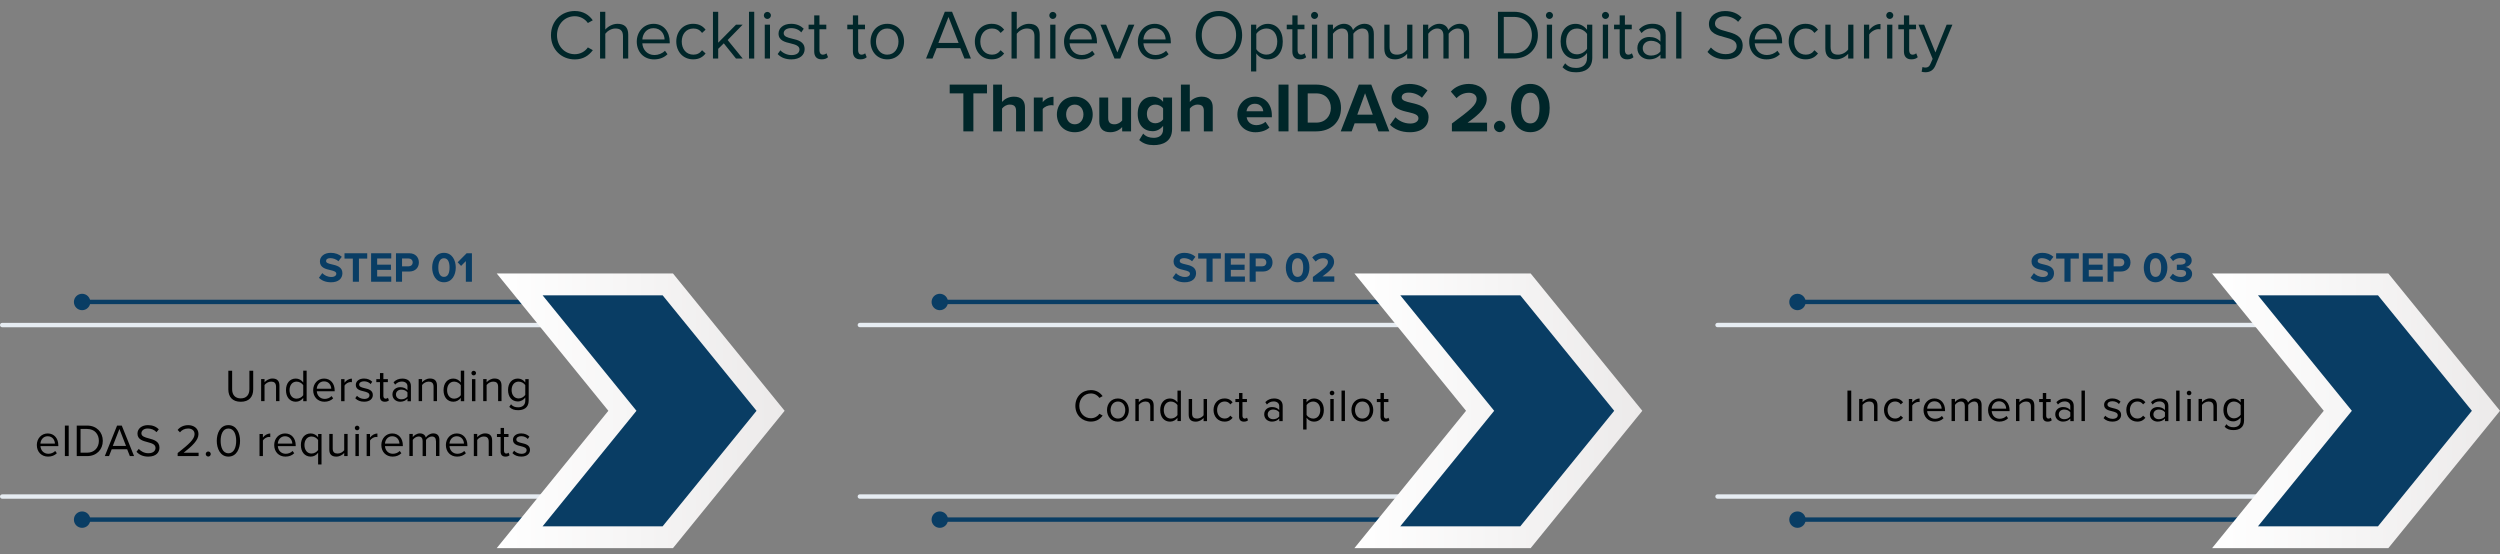 <?xml version="1.0" encoding="UTF-8"?>
<svg xmlns="http://www.w3.org/2000/svg" xmlns:xlink="http://www.w3.org/1999/xlink" id="Layer_1" data-name="Layer 1" viewBox="0 0 820 181.78">
  <rect x="0" y="0" width="820" height="181.78" fill="#808080" stroke="none"/>
  <defs>
    <style>
      .cls-1 {
        fill: url(#linear-gradient);
      }

      .cls-1, .cls-2, .cls-3, .cls-4, .cls-5, .cls-6, .cls-7 {
        stroke-width: 0px;
      }

      .cls-3 {
        fill: #093d64;
      }

      .cls-4 {
        fill: #e6ecf2;
      }

      .cls-5 {
        fill: url(#linear-gradient-2);
      }

      .cls-6 {
        fill: #002629;
      }

      .cls-7 {
        fill: url(#linear-gradient-3);
      }
    </style>
    <linearGradient id="linear-gradient" x1="162.93" y1="134.74" x2="257.36" y2="134.74" gradientUnits="userSpaceOnUse">
      <stop offset="0" stop-color="#fff"></stop>
      <stop offset="1" stop-color="#eceaea"></stop>
    </linearGradient>
    <linearGradient id="linear-gradient-2" x1="444.25" x2="538.68" xlink:href="#linear-gradient"></linearGradient>
    <linearGradient id="linear-gradient-3" x1="725.57" x2="820" xlink:href="#linear-gradient"></linearGradient>
  </defs>
  <g>
    <g>
      <g>
        <g>
          <path class="cls-3" d="M209.4,171.15H26.8c-.4,0-.72-.32-.72-.72s.32-.72.72-.72h181.89v-69.96H26.8c-.4,0-.72-.32-.72-.72s.32-.72.72-.72h182.61c.4,0,.72.32.72.72v71.39c0,.39-.32.72-.72.72Z"></path>
          <path class="cls-3" d="M26.93,173.13c-1.49,0-2.69-1.2-2.69-2.69s1.2-2.69,2.69-2.69,2.69,1.2,2.69,2.69-1.2,2.69-2.69,2.69Z"></path>
          <path class="cls-3" d="M26.93,96.36c-1.49,0-2.69,1.2-2.69,2.69s1.2,2.69,2.69,2.69,2.69-1.2,2.69-2.69-1.2-2.69-2.69-2.69Z"></path>
        </g>
        <path class="cls-4" d="M209.4,163.58H.72C.32,163.58,0,163.26,0,162.87s.32-.72.72-.72h207.97v-54.81H.72C.32,107.34,0,107.02,0,106.62s.32-.72.72-.72h208.69c.4,0,.72.32.72.72v56.24c0,.4-.32.72-.72.72Z"></path>
        <polygon class="cls-1" points="220.74 179.78 257.36 134.74 220.74 89.7 162.93 89.7 199.54 134.74 162.93 179.78 220.74 179.78"></polygon>
        <polygon class="cls-3" points="217.34 96.86 177.97 96.86 208.76 134.74 177.97 172.63 217.34 172.63 248.14 134.74 217.34 96.86"></polygon>
      </g>
      <g>
        <path class="cls-3" d="M105.72,89.59c.66.69,1.68,1.26,2.97,1.26,1.09,0,1.62-.52,1.62-1.05,0-.7-.81-.94-1.89-1.19-1.53-.35-3.49-.77-3.49-2.86,0-1.55,1.34-2.82,3.54-2.82,1.48,0,2.72.45,3.64,1.3l-1.11,1.46c-.76-.7-1.76-1.02-2.68-1.02s-1.37.39-1.37.95c0,.63.78.83,1.86,1.08,1.54.35,3.5.81,3.5,2.89,0,1.71-1.22,3-3.74,3-1.79,0-3.08-.6-3.96-1.48l1.09-1.51Z"></path>
        <path class="cls-3" d="M115.73,84.82h-2.73v-1.75h7.45v1.75h-2.72v7.59h-2v-7.59Z"></path>
        <path class="cls-3" d="M121.72,83.07h6.61v1.71h-4.62v2.03h4.52v1.71h-4.52v2.17h4.62v1.72h-6.61v-9.34Z"></path>
        <path class="cls-3" d="M129.88,83.07h4.37c2.03,0,3.14,1.37,3.14,3.01s-1.12,2.98-3.14,2.98h-2.38v3.35h-1.99v-9.34ZM133.99,84.78h-2.12v2.58h2.12c.78,0,1.37-.5,1.37-1.29s-.59-1.29-1.37-1.29Z"></path>
        <path class="cls-3" d="M145.62,82.93c2.66,0,3.87,2.41,3.87,4.82s-1.2,4.83-3.87,4.83-3.87-2.42-3.87-4.83,1.19-4.82,3.87-4.82ZM145.62,84.7c-1.34,0-1.85,1.33-1.85,3.05s.5,3.07,1.85,3.07,1.83-1.34,1.83-3.07-.5-3.05-1.83-3.05Z"></path>
        <path class="cls-3" d="M152.8,85.64l-1.56,1.58-1.13-1.19,2.94-2.96h1.74v9.34h-1.99v-6.78Z"></path>
      </g>
      <g>
        <path class="cls-2" d="M74.89,121.59h1.25v6.09c0,1.83.99,2.99,2.83,2.99s2.83-1.16,2.83-2.99v-6.09h1.25v6.11c0,2.49-1.36,4.08-4.08,4.08s-4.08-1.6-4.08-4.06v-6.12Z"></path>
        <path class="cls-2" d="M90.54,126.85c0-1.27-.65-1.68-1.62-1.68-.89,0-1.73.54-2.15,1.12v5.29h-1.12v-7.25h1.12v1.05c.51-.6,1.5-1.23,2.58-1.23,1.52,0,2.31.76,2.31,2.34v5.08h-1.12v-4.74Z"></path>
        <path class="cls-2" d="M99.46,130.51c-.54.74-1.42,1.26-2.44,1.26-1.89,0-3.22-1.44-3.22-3.79s1.32-3.81,3.22-3.81c.98,0,1.86.48,2.44,1.28v-3.86h1.12v10h-1.12v-1.08ZM99.46,126.34c-.4-.63-1.27-1.17-2.17-1.17-1.45,0-2.32,1.2-2.32,2.8s.87,2.79,2.32,2.79c.9,0,1.77-.51,2.17-1.14v-3.29Z"></path>
        <path class="cls-2" d="M106.29,124.17c2.19,0,3.48,1.71,3.48,3.88v.29h-5.86c.09,1.37,1.05,2.5,2.61,2.5.82,0,1.66-.33,2.23-.92l.54.74c-.72.72-1.7,1.11-2.88,1.11-2.15,0-3.69-1.54-3.69-3.81,0-2.1,1.5-3.79,3.57-3.79ZM103.9,127.51h4.75c-.01-1.08-.73-2.42-2.38-2.42-1.54,0-2.31,1.31-2.37,2.42Z"></path>
        <path class="cls-2" d="M111.88,124.35h1.12v1.17c.58-.76,1.42-1.32,2.42-1.32v1.16c-.14-.03-.27-.05-.45-.05-.69,0-1.63.57-1.96,1.16v5.13h-1.12v-7.25Z"></path>
        <path class="cls-2" d="M117.09,129.82c.48.55,1.4,1.03,2.38,1.03,1.11,0,1.71-.49,1.71-1.2,0-.79-.88-1.05-1.86-1.29-1.23-.29-2.62-.62-2.62-2.12,0-1.12.98-2.08,2.7-2.08,1.23,0,2.1.46,2.69,1.05l-.52.78c-.44-.53-1.23-.92-2.16-.92-.99,0-1.6.45-1.6,1.09,0,.71.82.93,1.77,1.16,1.26.29,2.71.64,2.71,2.25,0,1.21-.97,2.19-2.85,2.19-1.19,0-2.19-.36-2.92-1.14l.58-.81Z"></path>
        <path class="cls-2" d="M124.63,130.08v-4.74h-1.2v-.99h1.2v-1.98h1.12v1.98h1.47v.99h-1.47v4.5c0,.54.24.93.73.93.31,0,.61-.13.76-.3l.33.84c-.28.27-.69.46-1.35.46-1.06,0-1.6-.61-1.6-1.69Z"></path>
        <path class="cls-2" d="M133.65,130.77c-.6.66-1.42,1-2.4,1-1.23,0-2.53-.82-2.53-2.4s1.3-2.38,2.53-2.38c.99,0,1.81.31,2.4.99v-1.3c0-.97-.78-1.53-1.83-1.53-.87,0-1.57.32-2.22,1.01l-.52-.78c.78-.81,1.71-1.2,2.89-1.2,1.53,0,2.81.69,2.81,2.45v4.98h-1.12v-.83ZM133.65,128.7c-.44-.6-1.2-.9-2-.9-1.05,0-1.78.66-1.78,1.59s.73,1.58,1.78,1.58c.79,0,1.56-.3,2-.9v-1.36Z"></path>
        <path class="cls-2" d="M142.21,126.85c0-1.27-.65-1.68-1.62-1.68-.89,0-1.73.54-2.15,1.12v5.29h-1.12v-7.25h1.12v1.05c.51-.6,1.5-1.23,2.58-1.23,1.52,0,2.31.76,2.31,2.34v5.08h-1.12v-4.74Z"></path>
        <path class="cls-2" d="M151.14,130.51c-.54.74-1.42,1.26-2.44,1.26-1.89,0-3.22-1.44-3.22-3.79s1.32-3.81,3.22-3.81c.98,0,1.86.48,2.44,1.28v-3.86h1.12v10h-1.12v-1.08ZM151.14,126.34c-.4-.63-1.27-1.17-2.17-1.17-1.45,0-2.32,1.2-2.32,2.8s.87,2.79,2.32,2.79c.9,0,1.77-.51,2.17-1.14v-3.29Z"></path>
        <path class="cls-2" d="M154.62,122.37c0-.42.34-.75.75-.75s.77.33.77.75-.34.76-.77.76-.75-.34-.75-.76ZM154.81,124.35h1.12v7.25h-1.12v-7.25Z"></path>
        <path class="cls-2" d="M163.38,126.85c0-1.27-.65-1.68-1.62-1.68-.89,0-1.73.54-2.15,1.12v5.29h-1.12v-7.25h1.12v1.05c.51-.6,1.5-1.23,2.58-1.23,1.52,0,2.31.76,2.31,2.34v5.08h-1.12v-4.74Z"></path>
        <path class="cls-2" d="M167.61,132.61c.6.72,1.32.99,2.35.99,1.2,0,2.33-.58,2.33-2.17v-1.04c-.52.74-1.41,1.29-2.43,1.29-1.89,0-3.22-1.41-3.22-3.75s1.32-3.76,3.22-3.76c.98,0,1.85.48,2.43,1.28v-1.1h1.12v7.04c0,2.4-1.68,3.15-3.45,3.15-1.23,0-2.07-.24-2.92-1.08l.57-.84ZM172.29,126.34c-.39-.63-1.26-1.17-2.16-1.17-1.45,0-2.32,1.16-2.32,2.76s.87,2.76,2.32,2.76c.9,0,1.77-.55,2.16-1.18v-3.17Z"></path>
        <path class="cls-2" d="M15.65,142.17c2.19,0,3.48,1.71,3.48,3.88v.29h-5.86c.09,1.37,1.05,2.5,2.61,2.5.82,0,1.66-.33,2.23-.92l.54.74c-.72.72-1.7,1.11-2.88,1.11-2.15,0-3.69-1.54-3.69-3.81,0-2.1,1.5-3.79,3.57-3.79ZM13.26,145.51h4.75c-.01-1.08-.73-2.42-2.38-2.42-1.54,0-2.31,1.31-2.37,2.42Z"></path>
        <path class="cls-2" d="M21.28,139.59h1.25v10h-1.25v-10Z"></path>
        <path class="cls-2" d="M25.17,139.59h3.42c3.1,0,5.13,2.17,5.13,5.01s-2.02,5-5.13,5h-3.42v-10ZM28.59,148.48c2.43,0,3.84-1.74,3.84-3.88s-1.36-3.9-3.84-3.9h-2.17v7.78h2.17Z"></path>
        <path class="cls-2" d="M41.71,147.37h-5.07l-.88,2.22h-1.38l4.02-10h1.54l4.03,10h-1.38l-.88-2.22ZM37,146.26h4.33l-2.16-5.56-2.17,5.56Z"></path>
        <path class="cls-2" d="M45.51,147.24c.66.73,1.74,1.42,3.15,1.42,1.79,0,2.35-.96,2.35-1.73,0-1.2-1.21-1.53-2.53-1.89-1.6-.42-3.39-.87-3.39-2.83,0-1.65,1.47-2.77,3.44-2.77,1.53,0,2.71.51,3.55,1.39l-.75.92c-.75-.83-1.8-1.2-2.89-1.2-1.2,0-2.06.65-2.06,1.59,0,1,1.16,1.31,2.43,1.65,1.63.43,3.49.95,3.49,3.04,0,1.46-.99,2.94-3.69,2.94-1.74,0-3.01-.66-3.84-1.59l.74-.94Z"></path>
        <path class="cls-2" d="M58.27,148.6c3.6-2.83,5.55-4.5,5.55-6.22,0-1.27-1.05-1.83-2.08-1.83-1.2,0-2.13.51-2.71,1.26l-.77-.79c.77-1,2.07-1.57,3.48-1.57,1.67,0,3.36.94,3.36,2.94s-2.07,3.9-4.86,6.1h4.9v1.11h-6.87v-.99Z"></path>
        <path class="cls-2" d="M68.31,148.09c.45,0,.82.38.82.83s-.38.83-.82.83-.83-.38-.83-.83.38-.83.83-.83Z"></path>
        <path class="cls-2" d="M74.92,139.44c2.73,0,3.82,2.71,3.82,5.16s-1.09,5.17-3.82,5.17-3.82-2.74-3.82-5.17,1.08-5.16,3.82-5.16ZM74.92,140.55c-1.9,0-2.55,2.06-2.55,4.05s.65,4.07,2.55,4.07,2.55-2.07,2.55-4.07-.65-4.05-2.55-4.05Z"></path>
        <path class="cls-2" d="M85.11,142.35h1.12v1.17c.58-.76,1.42-1.32,2.42-1.32v1.16c-.14-.03-.27-.05-.45-.05-.69,0-1.63.57-1.96,1.16v5.13h-1.12v-7.25Z"></path>
        <path class="cls-2" d="M93.51,142.17c2.19,0,3.48,1.71,3.48,3.88v.29h-5.86c.09,1.37,1.05,2.5,2.61,2.5.82,0,1.66-.33,2.23-.92l.54.74c-.72.72-1.7,1.11-2.88,1.11-2.15,0-3.69-1.54-3.69-3.81,0-2.1,1.5-3.79,3.57-3.79ZM91.12,145.51h4.75c-.01-1.08-.73-2.42-2.38-2.42-1.54,0-2.31,1.31-2.37,2.42Z"></path>
        <path class="cls-2" d="M104.34,152.35v-3.85c-.58.81-1.46,1.27-2.43,1.27-1.9,0-3.22-1.47-3.22-3.81s1.32-3.79,3.22-3.79c1.02,0,1.91.53,2.43,1.26v-1.08h1.12v10h-1.12ZM104.34,144.33c-.39-.63-1.26-1.16-2.16-1.16-1.45,0-2.32,1.19-2.32,2.79s.87,2.8,2.32,2.8c.9,0,1.77-.54,2.16-1.17v-3.27Z"></path>
        <path class="cls-2" d="M112.9,148.57c-.55.63-1.5,1.2-2.58,1.2-1.52,0-2.31-.73-2.31-2.31v-5.12h1.12v4.77c0,1.27.65,1.65,1.62,1.65.89,0,1.73-.51,2.15-1.09v-5.33h1.12v7.25h-1.12v-1.02Z"></path>
        <path class="cls-2" d="M116.38,140.37c0-.42.34-.75.75-.75s.77.33.77.75-.34.76-.77.76-.75-.34-.75-.76ZM116.58,142.35h1.12v7.25h-1.12v-7.25Z"></path>
        <path class="cls-2" d="M120.25,142.35h1.12v1.17c.58-.76,1.42-1.32,2.42-1.32v1.16c-.14-.03-.27-.05-.45-.05-.69,0-1.63.57-1.96,1.16v5.13h-1.12v-7.25Z"></path>
        <path class="cls-2" d="M128.65,142.17c2.19,0,3.48,1.71,3.48,3.88v.29h-5.86c.09,1.37,1.05,2.5,2.61,2.5.82,0,1.66-.33,2.23-.92l.54.74c-.72.72-1.7,1.11-2.88,1.11-2.15,0-3.69-1.54-3.69-3.81,0-2.1,1.5-3.79,3.57-3.79ZM126.27,145.51h4.75c-.01-1.08-.73-2.42-2.38-2.42-1.54,0-2.31,1.31-2.37,2.42Z"></path>
        <path class="cls-2" d="M142.99,144.67c0-.92-.4-1.5-1.33-1.5-.75,0-1.54.54-1.92,1.11v5.31h-1.12v-4.92c0-.92-.39-1.5-1.33-1.5-.73,0-1.51.54-1.9,1.12v5.29h-1.12v-7.25h1.12v1.05c.3-.47,1.27-1.23,2.34-1.23s1.74.6,1.95,1.35c.41-.66,1.38-1.35,2.43-1.35,1.32,0,2.02.74,2.02,2.19v5.23h-1.12v-4.92Z"></path>
        <path class="cls-2" d="M149.82,142.17c2.19,0,3.48,1.71,3.48,3.88v.29h-5.86c.09,1.37,1.05,2.5,2.61,2.5.82,0,1.66-.33,2.23-.92l.54.74c-.72.72-1.7,1.11-2.88,1.11-2.15,0-3.69-1.54-3.69-3.81,0-2.1,1.5-3.79,3.57-3.79ZM147.43,145.51h4.75c-.01-1.08-.73-2.42-2.38-2.42-1.54,0-2.31,1.31-2.37,2.42Z"></path>
        <path class="cls-2" d="M160.3,144.85c0-1.27-.65-1.68-1.62-1.68-.89,0-1.73.54-2.15,1.12v5.29h-1.12v-7.25h1.12v1.05c.51-.6,1.5-1.23,2.58-1.23,1.52,0,2.31.76,2.31,2.34v5.08h-1.12v-4.74Z"></path>
        <path class="cls-2" d="M164.2,148.08v-4.74h-1.2v-.99h1.2v-1.98h1.12v1.98h1.47v.99h-1.47v4.5c0,.54.24.93.73.93.31,0,.61-.13.76-.3l.33.84c-.28.27-.69.46-1.35.46-1.06,0-1.6-.61-1.6-1.69Z"></path>
        <path class="cls-2" d="M168.64,147.82c.48.55,1.4,1.03,2.38,1.03,1.11,0,1.71-.49,1.71-1.2,0-.79-.88-1.05-1.86-1.29-1.23-.29-2.62-.62-2.62-2.12,0-1.12.98-2.08,2.7-2.08,1.23,0,2.1.46,2.69,1.05l-.52.78c-.44-.53-1.23-.92-2.16-.92-.99,0-1.6.45-1.6,1.09,0,.71.82.93,1.77,1.16,1.26.29,2.71.64,2.71,2.25,0,1.21-.97,2.19-2.85,2.19-1.19,0-2.19-.36-2.92-1.14l.58-.81Z"></path>
      </g>
    </g>
    <g>
      <g>
        <g>
          <path class="cls-3" d="M490.72,171.15h-182.61c-.4,0-.72-.32-.72-.72s.32-.72.72-.72h181.89v-69.96h-181.89c-.4,0-.72-.32-.72-.72s.32-.72.72-.72h182.61c.4,0,.72.32.72.72v71.39c0,.39-.32.72-.72.72Z"></path>
          <path class="cls-3" d="M308.25,173.13c-1.49,0-2.69-1.2-2.69-2.69s1.2-2.69,2.69-2.69,2.69,1.2,2.69,2.69-1.2,2.69-2.69,2.69Z"></path>
          <path class="cls-3" d="M308.25,96.36c-1.49,0-2.69,1.2-2.69,2.69s1.2,2.69,2.69,2.69,2.69-1.2,2.69-2.69-1.2-2.69-2.69-2.69Z"></path>
        </g>
        <path class="cls-4" d="M490.72,163.58h-208.69c-.4,0-.72-.32-.72-.72s.32-.72.72-.72h207.97v-54.81h-207.97c-.4,0-.72-.32-.72-.72s.32-.72.72-.72h208.69c.4,0,.72.32.72.72v56.24c0,.4-.32.72-.72.72Z"></path>
        <polygon class="cls-5" points="502.06 179.78 538.68 134.74 502.06 89.7 444.25 89.7 480.86 134.74 444.25 179.78 502.06 179.78"></polygon>
        <polygon class="cls-3" points="498.66 96.86 459.29 96.86 490.09 134.74 459.29 172.63 498.66 172.63 529.46 134.74 498.66 96.86"></polygon>
      </g>
      <g>
        <path class="cls-3" d="M385.72,89.59c.66.69,1.68,1.26,2.97,1.26,1.09,0,1.62-.52,1.62-1.05,0-.7-.81-.94-1.89-1.19-1.53-.35-3.49-.77-3.49-2.86,0-1.55,1.34-2.82,3.54-2.82,1.48,0,2.72.45,3.64,1.3l-1.11,1.46c-.76-.7-1.76-1.02-2.68-1.02s-1.37.39-1.37.95c0,.63.78.83,1.86,1.08,1.54.35,3.5.81,3.5,2.89,0,1.71-1.22,3-3.74,3-1.79,0-3.08-.6-3.96-1.48l1.09-1.51Z"></path>
        <path class="cls-3" d="M395.73,84.82h-2.73v-1.75h7.45v1.75h-2.72v7.59h-2v-7.59Z"></path>
        <path class="cls-3" d="M401.72,83.07h6.61v1.71h-4.62v2.03h4.52v1.71h-4.52v2.17h4.62v1.72h-6.61v-9.34Z"></path>
        <path class="cls-3" d="M409.88,83.07h4.37c2.03,0,3.14,1.37,3.14,3.01s-1.12,2.98-3.14,2.98h-2.38v3.35h-1.99v-9.34ZM413.99,84.78h-2.12v2.58h2.12c.78,0,1.37-.5,1.37-1.29s-.59-1.29-1.37-1.29Z"></path>
        <path class="cls-3" d="M425.62,82.93c2.66,0,3.87,2.41,3.87,4.82s-1.2,4.83-3.87,4.83-3.87-2.42-3.87-4.83,1.19-4.82,3.87-4.82ZM425.62,84.7c-1.34,0-1.85,1.33-1.85,3.05s.5,3.07,1.85,3.07,1.83-1.34,1.83-3.07-.5-3.05-1.83-3.05Z"></path>
        <path class="cls-3" d="M430.62,90.85c3.82-2.82,4.94-3.78,4.94-4.93,0-.81-.74-1.22-1.53-1.22-1.05,0-1.86.42-2.49,1.08l-1.13-1.32c.91-1.05,2.3-1.53,3.6-1.53,1.99,0,3.57,1.12,3.57,2.98,0,1.6-1.32,2.98-3.82,4.75h3.89v1.75h-7.03v-1.57Z"></path>
      </g>
      <g>
        <path class="cls-2" d="M352.72,133.12c0-3.07,2.26-5.17,5.1-5.17,1.81,0,3.04.86,3.84,1.98l-1.05.58c-.57-.84-1.6-1.46-2.79-1.46-2.15,0-3.81,1.68-3.81,4.06s1.67,4.07,3.81,4.07c1.19,0,2.22-.6,2.79-1.46l1.06.58c-.84,1.14-2.04,1.98-3.85,1.98-2.83,0-5.1-2.1-5.1-5.17Z"></path>
        <path class="cls-2" d="M363.1,134.49c0-2.1,1.38-3.79,3.58-3.79s3.58,1.7,3.58,3.79-1.38,3.81-3.58,3.81-3.58-1.71-3.58-3.81ZM369.09,134.49c0-1.47-.85-2.79-2.4-2.79s-2.42,1.32-2.42,2.79.87,2.8,2.42,2.8,2.4-1.32,2.4-2.8Z"></path>
        <path class="cls-2" d="M377.29,133.38c0-1.27-.65-1.68-1.62-1.68-.89,0-1.73.54-2.15,1.12v5.29h-1.12v-7.25h1.12v1.05c.51-.6,1.5-1.23,2.58-1.23,1.52,0,2.31.76,2.31,2.34v5.08h-1.12v-4.74Z"></path>
        <path class="cls-2" d="M386.21,137.04c-.54.74-1.42,1.26-2.44,1.26-1.89,0-3.22-1.44-3.22-3.79s1.32-3.81,3.22-3.81c.98,0,1.86.48,2.44,1.28v-3.86h1.12v10h-1.12v-1.08ZM386.21,132.87c-.4-.63-1.27-1.17-2.17-1.17-1.45,0-2.32,1.2-2.32,2.8s.87,2.79,2.32,2.79c.9,0,1.77-.51,2.17-1.14v-3.29Z"></path>
        <path class="cls-2" d="M394.78,137.1c-.55.63-1.5,1.2-2.58,1.2-1.52,0-2.31-.73-2.31-2.31v-5.12h1.12v4.77c0,1.27.65,1.65,1.62,1.65.89,0,1.73-.51,2.15-1.09v-5.33h1.12v7.25h-1.12v-1.02Z"></path>
        <path class="cls-2" d="M401.65,130.69c1.32,0,2.1.54,2.65,1.26l-.75.69c-.48-.66-1.09-.95-1.84-.95-1.54,0-2.5,1.19-2.5,2.79s.96,2.8,2.5,2.8c.75,0,1.36-.3,1.84-.94l.75.69c-.55.72-1.33,1.26-2.65,1.26-2.16,0-3.61-1.65-3.61-3.81s1.46-3.79,3.61-3.79Z"></path>
        <path class="cls-2" d="M406.41,136.61v-4.74h-1.2v-.99h1.2v-1.98h1.12v1.98h1.47v.99h-1.47v4.5c0,.54.24.93.73.93.31,0,.61-.13.76-.3l.33.84c-.28.27-.69.46-1.35.46-1.06,0-1.6-.61-1.6-1.69Z"></path>
        <path class="cls-2" d="M419.59,137.29c-.6.66-1.42,1-2.4,1-1.23,0-2.53-.82-2.53-2.4s1.3-2.38,2.53-2.38c.99,0,1.81.31,2.4.99v-1.3c0-.97-.78-1.53-1.83-1.53-.87,0-1.57.32-2.22,1.01l-.52-.78c.78-.81,1.71-1.2,2.89-1.2,1.53,0,2.81.69,2.81,2.45v4.98h-1.12v-.83ZM419.59,135.23c-.44-.6-1.2-.9-2-.9-1.05,0-1.78.66-1.78,1.59s.73,1.58,1.78,1.58c.79,0,1.56-.3,2-.9v-1.36Z"></path>
        <path class="cls-2" d="M427.43,140.88v-10h1.12v1.08c.52-.73,1.42-1.26,2.44-1.26,1.9,0,3.23,1.44,3.23,3.79s-1.32,3.81-3.23,3.81c-.99,0-1.86-.46-2.44-1.27v3.85h-1.12ZM430.72,131.7c-.88,0-1.77.53-2.16,1.16v3.27c.39.63,1.27,1.17,2.16,1.17,1.46,0,2.33-1.2,2.33-2.8s-.87-2.79-2.33-2.79Z"></path>
        <path class="cls-2" d="M436.15,128.9c0-.42.34-.75.75-.75s.77.33.77.75-.34.76-.77.76-.75-.34-.75-.76ZM436.34,130.87h1.12v7.25h-1.12v-7.25Z"></path>
        <path class="cls-2" d="M440.02,128.11h1.12v10h-1.12v-10Z"></path>
        <path class="cls-2" d="M443.27,134.49c0-2.1,1.38-3.79,3.58-3.79s3.58,1.7,3.58,3.79-1.38,3.81-3.58,3.81-3.58-1.71-3.58-3.81ZM449.26,134.49c0-1.47-.85-2.79-2.4-2.79s-2.42,1.32-2.42,2.79.87,2.8,2.42,2.8,2.4-1.32,2.4-2.8Z"></path>
        <path class="cls-2" d="M452.8,136.61v-4.74h-1.2v-.99h1.2v-1.98h1.12v1.98h1.47v.99h-1.47v4.5c0,.54.24.93.73.93.31,0,.61-.13.76-.3l.33.84c-.28.27-.69.46-1.35.46-1.06,0-1.6-.61-1.6-1.69Z"></path>
      </g>
    </g>
    <g>
      <g>
        <g>
          <path class="cls-3" d="M772.04,171.15h-182.61c-.4,0-.72-.32-.72-.72s.32-.72.72-.72h181.89v-69.96h-181.89c-.4,0-.72-.32-.72-.72s.32-.72.72-.72h182.61c.4,0,.72.32.72.72v71.39c0,.39-.32.72-.72.72Z"></path>
          <path class="cls-3" d="M589.57,173.13c-1.49,0-2.69-1.2-2.69-2.69s1.2-2.69,2.69-2.69,2.69,1.2,2.69,2.69-1.2,2.69-2.69,2.69Z"></path>
          <path class="cls-3" d="M589.57,96.36c-1.49,0-2.69,1.2-2.69,2.69s1.2,2.69,2.69,2.69,2.69-1.2,2.69-2.69-1.2-2.69-2.69-2.69Z"></path>
        </g>
        <path class="cls-4" d="M772.04,163.58h-208.69c-.4,0-.72-.32-.72-.72s.32-.72.72-.72h207.97v-54.81h-207.97c-.4,0-.72-.32-.72-.72s.32-.72.72-.72h208.69c.4,0,.72.32.72.72v56.24c0,.4-.32.72-.72.72Z"></path>
        <polygon class="cls-7" points="783.38 179.78 820 134.74 783.38 89.7 725.57 89.7 762.19 134.74 725.57 179.78 783.38 179.78"></polygon>
        <polygon class="cls-3" points="779.98 96.86 740.61 96.86 771.41 134.74 740.61 172.63 779.98 172.63 810.78 134.74 779.98 96.86"></polygon>
      </g>
      <g>
        <path class="cls-3" d="M667.13,89.59c.66.69,1.68,1.26,2.97,1.26,1.09,0,1.62-.52,1.62-1.05,0-.7-.81-.94-1.89-1.19-1.53-.35-3.49-.77-3.49-2.86,0-1.55,1.34-2.82,3.54-2.82,1.48,0,2.72.45,3.64,1.3l-1.11,1.46c-.76-.7-1.76-1.02-2.68-1.02s-1.37.39-1.37.95c0,.63.78.83,1.86,1.08,1.54.35,3.5.81,3.5,2.89,0,1.71-1.22,3-3.74,3-1.79,0-3.08-.6-3.96-1.48l1.09-1.51Z"></path>
        <path class="cls-3" d="M677.14,84.82h-2.73v-1.75h7.45v1.75h-2.72v7.59h-2v-7.59Z"></path>
        <path class="cls-3" d="M683.13,83.07h6.61v1.71h-4.62v2.03h4.52v1.71h-4.52v2.17h4.62v1.72h-6.61v-9.34Z"></path>
        <path class="cls-3" d="M691.29,83.07h4.37c2.03,0,3.14,1.37,3.14,3.01s-1.12,2.98-3.14,2.98h-2.38v3.35h-1.99v-9.34ZM695.4,84.78h-2.12v2.58h2.12c.78,0,1.37-.5,1.37-1.29s-.59-1.29-1.37-1.29Z"></path>
        <path class="cls-3" d="M707.03,82.93c2.66,0,3.87,2.41,3.87,4.82s-1.2,4.83-3.87,4.83-3.87-2.42-3.87-4.83,1.19-4.82,3.87-4.82ZM707.03,84.7c-1.34,0-1.85,1.33-1.85,3.05s.5,3.07,1.85,3.07,1.83-1.34,1.83-3.07-.5-3.05-1.83-3.05Z"></path>
        <path class="cls-3" d="M712.69,89.78c.64.67,1.67,1.06,2.58,1.06,1.13,0,1.77-.49,1.77-1.2,0-.76-.57-1.11-1.88-1.11-.39,0-1.02,0-1.16.01v-1.74c.17.01.81.01,1.16.01,1.04,0,1.72-.34,1.72-1.04,0-.74-.76-1.12-1.74-1.12-.9,0-1.72.35-2.38.98l-.98-1.23c.76-.85,1.93-1.49,3.57-1.49,2.19,0,3.53.98,3.53,2.54,0,1.18-1.01,1.95-2.05,2.13.95.1,2.19.84,2.19,2.24,0,1.61-1.44,2.75-3.68,2.75-1.72,0-3-.66-3.68-1.5l1.04-1.3Z"></path>
      </g>
      <g>
        <path class="cls-2" d="M605.96,128.11h1.25v10h-1.25v-10Z"></path>
        <path class="cls-2" d="M614.69,133.38c0-1.27-.65-1.68-1.62-1.68-.89,0-1.73.54-2.15,1.12v5.29h-1.12v-7.25h1.12v1.05c.51-.6,1.5-1.23,2.58-1.23,1.52,0,2.31.76,2.31,2.34v5.08h-1.12v-4.74Z"></path>
        <path class="cls-2" d="M621.56,130.69c1.32,0,2.1.54,2.65,1.26l-.75.69c-.48-.66-1.09-.95-1.84-.95-1.54,0-2.5,1.19-2.5,2.79s.96,2.8,2.5,2.8c.75,0,1.36-.3,1.84-.94l.75.69c-.55.72-1.33,1.26-2.65,1.26-2.16,0-3.61-1.65-3.61-3.81s1.46-3.79,3.61-3.79Z"></path>
        <path class="cls-2" d="M626.09,130.87h1.12v1.17c.58-.76,1.42-1.32,2.42-1.32v1.15c-.14-.03-.27-.04-.45-.04-.69,0-1.63.57-1.96,1.16v5.13h-1.12v-7.25Z"></path>
        <path class="cls-2" d="M634.49,130.69c2.19,0,3.48,1.71,3.48,3.88v.29h-5.86c.09,1.37,1.05,2.5,2.61,2.5.82,0,1.66-.33,2.23-.92l.54.74c-.72.72-1.7,1.11-2.88,1.11-2.15,0-3.69-1.54-3.69-3.81,0-2.1,1.5-3.79,3.57-3.79ZM632.11,134.04h4.75c-.01-1.08-.73-2.42-2.38-2.42-1.54,0-2.31,1.31-2.37,2.42Z"></path>
        <path class="cls-2" d="M648.83,133.2c0-.92-.4-1.5-1.33-1.5-.75,0-1.54.54-1.92,1.11v5.31h-1.12v-4.92c0-.92-.39-1.5-1.33-1.5-.73,0-1.52.54-1.9,1.12v5.29h-1.12v-7.25h1.12v1.05c.3-.47,1.27-1.23,2.34-1.23s1.74.6,1.95,1.35c.41-.66,1.38-1.35,2.43-1.35,1.32,0,2.02.74,2.02,2.19v5.23h-1.12v-4.92Z"></path>
        <path class="cls-2" d="M655.66,130.69c2.19,0,3.48,1.71,3.48,3.88v.29h-5.86c.09,1.37,1.05,2.5,2.61,2.5.82,0,1.66-.33,2.23-.92l.54.74c-.72.72-1.7,1.11-2.88,1.11-2.15,0-3.69-1.54-3.69-3.81,0-2.1,1.5-3.79,3.57-3.79ZM653.27,134.04h4.75c-.01-1.08-.73-2.42-2.38-2.42-1.54,0-2.31,1.31-2.37,2.42Z"></path>
        <path class="cls-2" d="M666.14,133.38c0-1.27-.65-1.68-1.62-1.68-.89,0-1.73.54-2.15,1.12v5.29h-1.12v-7.25h1.12v1.05c.51-.6,1.5-1.23,2.58-1.23,1.52,0,2.31.76,2.31,2.34v5.08h-1.12v-4.74Z"></path>
        <path class="cls-2" d="M670.04,136.61v-4.74h-1.2v-.99h1.2v-1.98h1.12v1.98h1.47v.99h-1.47v4.5c0,.54.24.93.73.93.31,0,.61-.13.76-.3l.33.84c-.28.27-.69.46-1.35.46-1.06,0-1.6-.61-1.6-1.69Z"></path>
        <path class="cls-2" d="M679.06,137.29c-.6.66-1.42,1-2.4,1-1.23,0-2.54-.82-2.54-2.4s1.31-2.38,2.54-2.38c.99,0,1.81.31,2.4.99v-1.3c0-.97-.78-1.53-1.83-1.53-.87,0-1.57.32-2.22,1.01l-.52-.78c.78-.81,1.71-1.2,2.89-1.2,1.53,0,2.81.69,2.81,2.45v4.98h-1.12v-.83ZM679.06,135.23c-.44-.6-1.2-.9-2-.9-1.05,0-1.78.66-1.78,1.59s.73,1.58,1.78,1.58c.79,0,1.56-.3,2-.9v-1.36Z"></path>
        <path class="cls-2" d="M682.73,128.11h1.12v10h-1.12v-10Z"></path>
        <path class="cls-2" d="M690.53,136.35c.48.55,1.4,1.03,2.38,1.03,1.11,0,1.71-.49,1.71-1.2,0-.79-.88-1.05-1.86-1.29-1.23-.29-2.62-.62-2.62-2.12,0-1.12.98-2.08,2.7-2.08,1.23,0,2.1.46,2.69,1.05l-.52.78c-.44-.53-1.23-.92-2.16-.92-.99,0-1.6.45-1.6,1.09,0,.71.82.93,1.77,1.16,1.26.29,2.71.64,2.71,2.25,0,1.21-.97,2.19-2.85,2.19-1.19,0-2.19-.36-2.92-1.14l.58-.81Z"></path>
        <path class="cls-2" d="M701.04,130.69c1.32,0,2.1.54,2.65,1.26l-.75.69c-.48-.66-1.09-.95-1.84-.95-1.54,0-2.5,1.19-2.5,2.79s.96,2.8,2.5,2.8c.75,0,1.36-.3,1.84-.94l.75.69c-.55.72-1.33,1.26-2.65,1.26-2.16,0-3.61-1.65-3.61-3.81s1.45-3.79,3.61-3.79Z"></path>
        <path class="cls-2" d="M710.1,137.29c-.6.66-1.42,1-2.4,1-1.23,0-2.54-.82-2.54-2.4s1.31-2.38,2.54-2.38c.99,0,1.81.31,2.4.99v-1.3c0-.97-.78-1.53-1.83-1.53-.87,0-1.57.32-2.22,1.01l-.52-.78c.78-.81,1.71-1.2,2.89-1.2,1.53,0,2.81.69,2.81,2.45v4.98h-1.12v-.83ZM710.1,135.23c-.44-.6-1.2-.9-2-.9-1.05,0-1.78.66-1.78,1.59s.73,1.58,1.78,1.58c.79,0,1.56-.3,2-.9v-1.36Z"></path>
        <path class="cls-2" d="M713.78,128.11h1.12v10h-1.12v-10Z"></path>
        <path class="cls-2" d="M717.26,128.9c0-.42.34-.75.75-.75s.77.33.77.75-.34.76-.77.76-.75-.34-.75-.76ZM717.46,130.87h1.12v7.25h-1.12v-7.25Z"></path>
        <path class="cls-2" d="M726.02,133.38c0-1.27-.65-1.68-1.62-1.68-.89,0-1.73.54-2.15,1.12v5.29h-1.12v-7.25h1.12v1.05c.51-.6,1.5-1.23,2.58-1.23,1.52,0,2.31.76,2.31,2.34v5.08h-1.12v-4.74Z"></path>
        <path class="cls-2" d="M730.25,139.14c.6.72,1.32.99,2.35.99,1.2,0,2.33-.58,2.33-2.17v-1.04c-.52.74-1.41,1.29-2.43,1.29-1.89,0-3.22-1.41-3.22-3.75s1.32-3.76,3.22-3.76c.98,0,1.85.48,2.43,1.28v-1.1h1.12v7.04c0,2.4-1.68,3.15-3.45,3.15-1.23,0-2.07-.24-2.92-1.08l.57-.84ZM734.93,132.87c-.39-.63-1.26-1.17-2.16-1.17-1.45,0-2.32,1.16-2.32,2.76s.87,2.76,2.32,2.76c.9,0,1.77-.55,2.16-1.18v-3.17Z"></path>
      </g>
    </g>
  </g>
  <g>
    <path class="cls-6" d="M180.72,11.54c0-4.71,3.47-7.93,7.82-7.93,2.78,0,4.67,1.31,5.89,3.04l-1.61.9c-.87-1.29-2.46-2.23-4.28-2.23-3.29,0-5.84,2.58-5.84,6.23s2.55,6.23,5.84,6.23c1.82,0,3.4-.92,4.28-2.23l1.63.9c-1.29,1.75-3.13,3.04-5.91,3.04-4.35,0-7.82-3.22-7.82-7.93Z"></path>
    <path class="cls-6" d="M204.34,11.88c0-1.95-1.01-2.53-2.51-2.53-1.33,0-2.62.83-3.29,1.72v8.12h-1.72V3.86h1.72v5.84c.78-.92,2.3-1.89,3.98-1.89,2.32,0,3.54,1.13,3.54,3.54v7.84h-1.72v-7.31Z"></path>
    <path class="cls-6" d="M214.34,7.81c3.36,0,5.33,2.62,5.33,5.96v.44h-8.99c.14,2.09,1.61,3.84,4,3.84,1.26,0,2.55-.51,3.43-1.4l.83,1.13c-1.1,1.1-2.6,1.7-4.42,1.7-3.29,0-5.66-2.37-5.66-5.84,0-3.22,2.3-5.82,5.47-5.82ZM210.69,12.94h7.29c-.02-1.66-1.13-3.7-3.66-3.7-2.37,0-3.54,2-3.63,3.7Z"></path>
    <path class="cls-6" d="M227.36,7.81c2.02,0,3.22.83,4.07,1.93l-1.15,1.06c-.74-1.01-1.68-1.45-2.83-1.45-2.37,0-3.84,1.82-3.84,4.28s1.47,4.3,3.84,4.3c1.15,0,2.09-.46,2.83-1.45l1.15,1.06c-.85,1.1-2.05,1.93-4.07,1.93-3.31,0-5.54-2.53-5.54-5.84s2.23-5.82,5.54-5.82Z"></path>
    <path class="cls-6" d="M237.41,14.2l-1.84,1.82v3.17h-1.72V3.86h1.72v10.14l5.84-5.91h2.18l-4.92,5.04,4.94,6.07h-2.21l-4-4.99Z"></path>
    <path class="cls-6" d="M245.67,3.86h1.72v15.34h-1.72V3.86Z"></path>
    <path class="cls-6" d="M250.54,5.05c0-.64.53-1.15,1.15-1.15s1.17.51,1.17,1.15-.53,1.17-1.17,1.17-1.15-.53-1.15-1.17ZM250.84,8.09h1.72v11.11h-1.72v-11.11Z"></path>
    <path class="cls-6" d="M255.95,16.48c.74.85,2.14,1.59,3.66,1.59,1.7,0,2.62-.76,2.62-1.84,0-1.22-1.36-1.61-2.85-1.98-1.89-.44-4.02-.94-4.02-3.24,0-1.72,1.49-3.2,4.14-3.2,1.89,0,3.22.71,4.12,1.61l-.8,1.2c-.67-.8-1.89-1.4-3.31-1.4-1.52,0-2.46.69-2.46,1.68,0,1.08,1.26,1.42,2.71,1.77,1.93.44,4.16.99,4.16,3.45,0,1.86-1.49,3.36-4.37,3.36-1.82,0-3.36-.55-4.48-1.75l.9-1.24Z"></path>
    <path class="cls-6" d="M267.06,16.87v-7.27h-1.84v-1.52h1.84v-3.04h1.72v3.04h2.25v1.52h-2.25v6.9c0,.83.37,1.43,1.13,1.43.48,0,.94-.21,1.17-.46l.51,1.29c-.44.41-1.06.71-2.07.71-1.63,0-2.46-.94-2.46-2.6Z"></path>
    <path class="cls-6" d="M279.75,16.87v-7.27h-1.84v-1.52h1.84v-3.04h1.72v3.04h2.25v1.52h-2.25v6.9c0,.83.37,1.43,1.13,1.43.48,0,.94-.21,1.17-.46l.51,1.29c-.44.41-1.06.71-2.07.71-1.63,0-2.46-.94-2.46-2.6Z"></path>
    <path class="cls-6" d="M285.53,13.63c0-3.22,2.12-5.82,5.5-5.82s5.5,2.6,5.5,5.82-2.12,5.84-5.5,5.84-5.5-2.62-5.5-5.84ZM294.7,13.63c0-2.25-1.31-4.28-3.68-4.28s-3.7,2.02-3.7,4.28,1.33,4.3,3.7,4.3,3.68-2.02,3.68-4.3Z"></path>
    <path class="cls-6" d="M314.99,15.79h-7.77l-1.36,3.4h-2.12l6.16-15.34h2.37l6.19,15.34h-2.12l-1.36-3.4ZM307.77,14.09h6.65l-3.31-8.53-3.33,8.53Z"></path>
    <path class="cls-6" d="M325.29,7.81c2.02,0,3.22.83,4.07,1.93l-1.15,1.06c-.74-1.01-1.68-1.45-2.83-1.45-2.37,0-3.84,1.82-3.84,4.28s1.47,4.3,3.84,4.3c1.15,0,2.09-.46,2.83-1.45l1.15,1.06c-.85,1.1-2.05,1.93-4.07,1.93-3.31,0-5.54-2.53-5.54-5.84s2.23-5.82,5.54-5.82Z"></path>
    <path class="cls-6" d="M339.3,11.88c0-1.95-1.01-2.53-2.51-2.53-1.33,0-2.62.83-3.29,1.72v8.12h-1.72V3.86h1.72v5.84c.78-.92,2.3-1.89,3.98-1.89,2.32,0,3.54,1.13,3.54,3.54v7.84h-1.72v-7.31Z"></path>
    <path class="cls-6" d="M344.17,5.05c0-.64.53-1.15,1.15-1.15s1.17.51,1.17,1.15-.53,1.17-1.17,1.17-1.15-.53-1.15-1.17ZM344.47,8.09h1.72v11.11h-1.72v-11.11Z"></path>
    <path class="cls-6" d="M354.48,7.81c3.36,0,5.33,2.62,5.33,5.96v.44h-8.99c.14,2.09,1.61,3.84,4,3.84,1.26,0,2.55-.51,3.43-1.4l.83,1.13c-1.1,1.1-2.6,1.7-4.42,1.7-3.29,0-5.66-2.37-5.66-5.84,0-3.22,2.3-5.82,5.47-5.82ZM350.82,12.94h7.29c-.02-1.66-1.13-3.7-3.66-3.7-2.37,0-3.54,2-3.63,3.7Z"></path>
    <path class="cls-6" d="M360.94,8.09h1.86l3.7,9.11,3.68-9.11h1.89l-4.62,11.11h-1.89l-4.62-11.11Z"></path>
    <path class="cls-6" d="M378.7,7.81c3.36,0,5.33,2.62,5.33,5.96v.44h-8.99c.14,2.09,1.61,3.84,4,3.84,1.26,0,2.55-.51,3.43-1.4l.83,1.13c-1.1,1.1-2.6,1.7-4.42,1.7-3.29,0-5.66-2.37-5.66-5.84,0-3.22,2.3-5.82,5.47-5.82ZM375.04,12.94h7.29c-.02-1.66-1.13-3.7-3.66-3.7-2.37,0-3.54,2-3.63,3.7Z"></path>
    <path class="cls-6" d="M399.81,3.6c4.53,0,7.61,3.4,7.61,7.93s-3.08,7.93-7.61,7.93-7.61-3.4-7.61-7.93,3.06-7.93,7.61-7.93ZM399.81,5.31c-3.45,0-5.63,2.64-5.63,6.23s2.18,6.23,5.63,6.23,5.63-2.67,5.63-6.23-2.21-6.23-5.63-6.23Z"></path>
    <path class="cls-6" d="M410.34,23.43v-15.34h1.72v1.66c.8-1.13,2.18-1.93,3.75-1.93,2.92,0,4.94,2.21,4.94,5.82s-2.02,5.84-4.94,5.84c-1.52,0-2.85-.71-3.75-1.96v5.91h-1.72ZM415.38,9.35c-1.36,0-2.71.8-3.31,1.77v5.01c.6.97,1.95,1.79,3.31,1.79,2.23,0,3.56-1.84,3.56-4.3s-1.33-4.28-3.56-4.28Z"></path>
    <path class="cls-6" d="M423.89,16.87v-7.27h-1.84v-1.52h1.84v-3.04h1.72v3.04h2.25v1.52h-2.25v6.9c0,.83.37,1.43,1.13,1.43.48,0,.94-.21,1.17-.46l.51,1.29c-.44.41-1.06.71-2.07.71-1.63,0-2.46-.94-2.46-2.6Z"></path>
    <path class="cls-6" d="M430.01,5.05c0-.64.53-1.15,1.15-1.15s1.17.51,1.17,1.15-.53,1.17-1.17,1.17-1.15-.53-1.15-1.17ZM430.31,8.09h1.72v11.11h-1.72v-11.11Z"></path>
    <path class="cls-6" d="M448.89,11.65c0-1.4-.62-2.3-2.05-2.3-1.15,0-2.37.83-2.94,1.7v8.14h-1.72v-7.54c0-1.4-.6-2.3-2.05-2.3-1.13,0-2.32.83-2.92,1.72v8.12h-1.72v-11.11h1.72v1.61c.46-.71,1.95-1.89,3.59-1.89s2.67.92,2.99,2.07c.62-1.01,2.12-2.07,3.73-2.07,2.02,0,3.1,1.13,3.1,3.36v8.03h-1.72v-7.54Z"></path>
    <path class="cls-6" d="M461.56,17.63c-.85.97-2.3,1.84-3.96,1.84-2.32,0-3.54-1.13-3.54-3.54v-7.84h1.72v7.31c0,1.95.99,2.53,2.48,2.53,1.36,0,2.64-.78,3.29-1.68v-8.16h1.72v11.11h-1.72v-1.56Z"></path>
    <path class="cls-6" d="M480.15,11.65c0-1.4-.62-2.3-2.05-2.3-1.15,0-2.37.83-2.94,1.7v8.14h-1.72v-7.54c0-1.4-.6-2.3-2.05-2.3-1.13,0-2.32.83-2.92,1.72v8.12h-1.72v-11.11h1.72v1.61c.46-.71,1.95-1.89,3.59-1.89s2.67.92,2.99,2.07c.62-1.01,2.12-2.07,3.73-2.07,2.02,0,3.1,1.13,3.1,3.36v8.03h-1.72v-7.54Z"></path>
    <path class="cls-6" d="M491.33,3.86h5.24c4.76,0,7.86,3.33,7.86,7.68s-3.1,7.66-7.86,7.66h-5.24V3.86ZM496.57,17.49c3.73,0,5.89-2.67,5.89-5.96s-2.09-5.98-5.89-5.98h-3.33v11.93h3.33Z"></path>
    <path class="cls-6" d="M507.06,5.05c0-.64.53-1.15,1.15-1.15s1.17.51,1.17,1.15-.53,1.17-1.17,1.17-1.15-.53-1.15-1.17ZM507.36,8.09h1.72v11.11h-1.72v-11.11Z"></path>
    <path class="cls-6" d="M513.38,20.76c.92,1.1,2.02,1.52,3.61,1.52,1.84,0,3.56-.9,3.56-3.33v-1.59c-.81,1.13-2.16,1.98-3.73,1.98-2.9,0-4.94-2.16-4.94-5.75s2.02-5.77,4.94-5.77c1.49,0,2.83.74,3.73,1.96v-1.68h1.72v10.78c0,3.68-2.58,4.83-5.29,4.83-1.89,0-3.17-.37-4.48-1.66l.87-1.29ZM520.56,11.15c-.6-.97-1.93-1.79-3.31-1.79-2.23,0-3.56,1.77-3.56,4.23s1.33,4.23,3.56,4.23c1.38,0,2.71-.85,3.31-1.82v-4.85Z"></path>
    <path class="cls-6" d="M525.44,5.05c0-.64.53-1.15,1.15-1.15s1.17.51,1.17,1.15-.53,1.17-1.17,1.17-1.15-.53-1.15-1.17ZM525.73,8.09h1.72v11.11h-1.72v-11.11Z"></path>
    <path class="cls-6" d="M531.25,16.87v-7.27h-1.84v-1.52h1.84v-3.04h1.72v3.04h2.25v1.52h-2.25v6.9c0,.83.37,1.43,1.13,1.43.48,0,.94-.21,1.17-.46l.51,1.29c-.44.41-1.06.71-2.07.71-1.63,0-2.46-.94-2.46-2.6Z"></path>
    <path class="cls-6" d="M544.62,17.93c-.92,1.01-2.18,1.54-3.68,1.54-1.89,0-3.89-1.27-3.89-3.68s2-3.66,3.89-3.66c1.52,0,2.78.48,3.68,1.52v-2c0-1.5-1.2-2.35-2.81-2.35-1.33,0-2.41.48-3.4,1.54l-.8-1.2c1.2-1.24,2.62-1.84,4.44-1.84,2.35,0,4.3,1.06,4.3,3.75v7.63h-1.72v-1.26ZM544.62,14.76c-.67-.92-1.84-1.38-3.06-1.38-1.61,0-2.74,1.01-2.74,2.44s1.13,2.41,2.74,2.41c1.22,0,2.39-.46,3.06-1.38v-2.09Z"></path>
    <path class="cls-6" d="M549.79,3.86h1.72v15.34h-1.72V3.86Z"></path>
    <path class="cls-6" d="M561.18,15.58c1.01,1.13,2.67,2.18,4.83,2.18,2.74,0,3.61-1.47,3.61-2.64,0-1.84-1.86-2.35-3.89-2.9-2.46-.64-5.2-1.33-5.2-4.35,0-2.53,2.25-4.25,5.27-4.25,2.35,0,4.16.78,5.45,2.14l-1.15,1.4c-1.15-1.26-2.76-1.84-4.44-1.84-1.84,0-3.15.99-3.15,2.44,0,1.54,1.77,2,3.73,2.53,2.51.67,5.36,1.45,5.36,4.67,0,2.23-1.52,4.51-5.66,4.51-2.67,0-4.62-1.01-5.89-2.44l1.13-1.45Z"></path>
    <path class="cls-6" d="M579.21,7.81c3.36,0,5.33,2.62,5.33,5.96v.44h-8.99c.14,2.09,1.61,3.84,4,3.84,1.26,0,2.55-.51,3.43-1.4l.83,1.13c-1.1,1.1-2.6,1.7-4.42,1.7-3.29,0-5.66-2.37-5.66-5.84,0-3.22,2.3-5.82,5.47-5.82ZM575.55,12.94h7.29c-.02-1.66-1.13-3.7-3.66-3.7-2.37,0-3.54,2-3.63,3.7Z"></path>
    <path class="cls-6" d="M592.23,7.81c2.02,0,3.22.83,4.07,1.93l-1.15,1.06c-.74-1.01-1.68-1.45-2.83-1.45-2.37,0-3.84,1.82-3.84,4.28s1.47,4.3,3.84,4.3c1.15,0,2.09-.46,2.83-1.45l1.15,1.06c-.85,1.1-2.05,1.93-4.07,1.93-3.31,0-5.54-2.53-5.54-5.84s2.23-5.82,5.54-5.82Z"></path>
    <path class="cls-6" d="M606.21,17.63c-.85.97-2.3,1.84-3.96,1.84-2.32,0-3.54-1.13-3.54-3.54v-7.84h1.72v7.31c0,1.95.99,2.53,2.48,2.53,1.36,0,2.64-.78,3.29-1.68v-8.16h1.72v11.11h-1.72v-1.56Z"></path>
    <path class="cls-6" d="M611.38,8.09h1.72v1.79c.9-1.17,2.18-2.02,3.7-2.02v1.77c-.21-.05-.41-.07-.69-.07-1.06,0-2.51.87-3.01,1.77v7.86h-1.72v-11.11Z"></path>
    <path class="cls-6" d="M618.68,5.05c0-.64.53-1.15,1.15-1.15s1.17.51,1.17,1.15-.53,1.17-1.17,1.17-1.15-.53-1.15-1.17ZM618.97,8.09h1.72v11.11h-1.72v-11.11Z"></path>
    <path class="cls-6" d="M624.49,16.87v-7.27h-1.84v-1.52h1.84v-3.04h1.72v3.04h2.25v1.52h-2.25v6.9c0,.83.37,1.43,1.13,1.43.48,0,.94-.21,1.17-.46l.51,1.29c-.44.41-1.06.71-2.07.71-1.63,0-2.46-.94-2.46-2.6Z"></path>
    <path class="cls-6" d="M631.51,22.16c.76,0,1.27-.25,1.66-1.17l.74-1.68-4.65-11.22h1.86l3.7,9.11,3.68-9.11h1.89l-5.56,13.36c-.67,1.61-1.79,2.23-3.27,2.25-.37,0-.94-.07-1.27-.16l.28-1.56c.25.12.67.18.94.18Z"></path>
    <path class="cls-6" d="M315.98,30.63h-4.48v-2.88h12.23v2.88h-4.46v12.46h-3.29v-12.46Z"></path>
    <path class="cls-6" d="M333.27,36.33c0-1.54-.81-2.02-2.07-2.02-1.13,0-2.02.64-2.53,1.31v7.47h-2.92v-15.34h2.92v5.68c.71-.85,2.09-1.72,3.91-1.72,2.44,0,3.61,1.33,3.61,3.5v7.89h-2.92v-6.76Z"></path>
    <path class="cls-6" d="M339.09,31.99h2.92v1.52c.78-.99,2.16-1.77,3.54-1.77v2.85c-.21-.05-.48-.09-.8-.09-.97,0-2.25.55-2.74,1.27v7.33h-2.92v-11.11Z"></path>
    <path class="cls-6" d="M346.66,37.53c0-3.15,2.21-5.82,5.86-5.82s5.89,2.67,5.89,5.82-2.21,5.84-5.89,5.84-5.86-2.67-5.86-5.84ZM355.37,37.53c0-1.72-1.04-3.22-2.85-3.22s-2.83,1.5-2.83,3.22,1.01,3.24,2.83,3.24,2.85-1.5,2.85-3.24Z"></path>
    <path class="cls-6" d="M368.07,41.69c-.76.85-2.09,1.68-3.91,1.68-2.44,0-3.59-1.33-3.59-3.5v-7.89h2.92v6.74c0,1.54.8,2.05,2.05,2.05,1.13,0,2.02-.62,2.53-1.26v-7.52h2.92v11.11h-2.92v-1.4Z"></path>
    <path class="cls-6" d="M374.97,43.83c.9.99,2.07,1.38,3.47,1.38s3.06-.62,3.06-2.8v-1.13c-.87,1.1-2.07,1.75-3.43,1.75-2.78,0-4.9-1.95-4.9-5.66s2.09-5.66,4.9-5.66c1.33,0,2.53.58,3.43,1.7v-1.43h2.94v10.35c0,4.23-3.27,5.27-6,5.27-1.91,0-3.38-.44-4.78-1.66l1.31-2.12ZM381.5,35.57c-.48-.74-1.54-1.26-2.51-1.26-1.66,0-2.81,1.15-2.81,3.06s1.15,3.06,2.81,3.06c.97,0,2.02-.55,2.51-1.27v-3.59Z"></path>
    <path class="cls-6" d="M394.86,36.33c0-1.54-.81-2.02-2.07-2.02-1.13,0-2.02.64-2.53,1.31v7.47h-2.92v-15.34h2.92v5.68c.71-.85,2.09-1.72,3.91-1.72,2.44,0,3.61,1.33,3.61,3.5v7.89h-2.92v-6.76Z"></path>
    <path class="cls-6" d="M411.61,31.71c3.31,0,5.56,2.48,5.56,6.12v.64h-8.26c.18,1.4,1.31,2.58,3.2,2.58,1.03,0,2.25-.41,2.97-1.1l1.29,1.89c-1.1,1.01-2.85,1.54-4.58,1.54-3.38,0-5.93-2.28-5.93-5.84,0-3.22,2.37-5.82,5.75-5.82ZM408.87,36.49h5.47c-.07-1.06-.81-2.46-2.74-2.46-1.82,0-2.6,1.36-2.74,2.46Z"></path>
    <path class="cls-6" d="M419.36,27.75h3.27v15.34h-3.27v-15.34Z"></path>
    <path class="cls-6" d="M425.66,27.75h6.05c4.81,0,8.14,3.06,8.14,7.68s-3.33,7.66-8.14,7.66h-6.05v-15.34ZM431.71,40.22c3.04,0,4.81-2.18,4.81-4.78s-1.66-4.81-4.81-4.81h-2.78v9.59h2.78Z"></path>
    <path class="cls-6" d="M451.17,40.45h-6.85l-.97,2.64h-3.59l5.93-15.34h4.09l5.91,15.34h-3.56l-.97-2.64ZM445.19,37.62h5.08l-2.53-7.04-2.55,7.04Z"></path>
    <path class="cls-6" d="M457.7,38.45c1.08,1.13,2.76,2.07,4.88,2.07,1.79,0,2.67-.85,2.67-1.72,0-1.15-1.33-1.54-3.1-1.96-2.51-.57-5.73-1.26-5.73-4.69,0-2.55,2.21-4.62,5.82-4.62,2.44,0,4.46.74,5.98,2.14l-1.82,2.39c-1.24-1.15-2.9-1.68-4.39-1.68s-2.25.64-2.25,1.56c0,1.03,1.29,1.36,3.06,1.77,2.53.58,5.75,1.33,5.75,4.74,0,2.8-2,4.92-6.14,4.92-2.94,0-5.06-.99-6.51-2.44l1.79-2.48Z"></path>
    <path class="cls-6" d="M476.22,40.52c6.28-4.62,8.12-6.21,8.12-8.09,0-1.33-1.22-2-2.51-2-1.72,0-3.06.69-4.09,1.77l-1.86-2.16c1.49-1.72,3.77-2.51,5.91-2.51,3.27,0,5.86,1.84,5.86,4.9,0,2.62-2.16,4.9-6.28,7.8h6.39v2.87h-11.54v-2.58Z"></path>
    <path class="cls-6" d="M491.88,39.62c1.01,0,1.86.85,1.86,1.86s-.85,1.86-1.86,1.86-1.86-.85-1.86-1.86.85-1.86,1.86-1.86Z"></path>
    <path class="cls-6" d="M501.95,27.52c4.37,0,6.35,3.96,6.35,7.91s-1.98,7.93-6.35,7.93-6.35-3.98-6.35-7.93,1.95-7.91,6.35-7.91ZM501.95,30.42c-2.21,0-3.04,2.18-3.04,5.01s.83,5.04,3.04,5.04,3.01-2.21,3.01-5.04-.83-5.01-3.01-5.01Z"></path>
  </g>
</svg>
